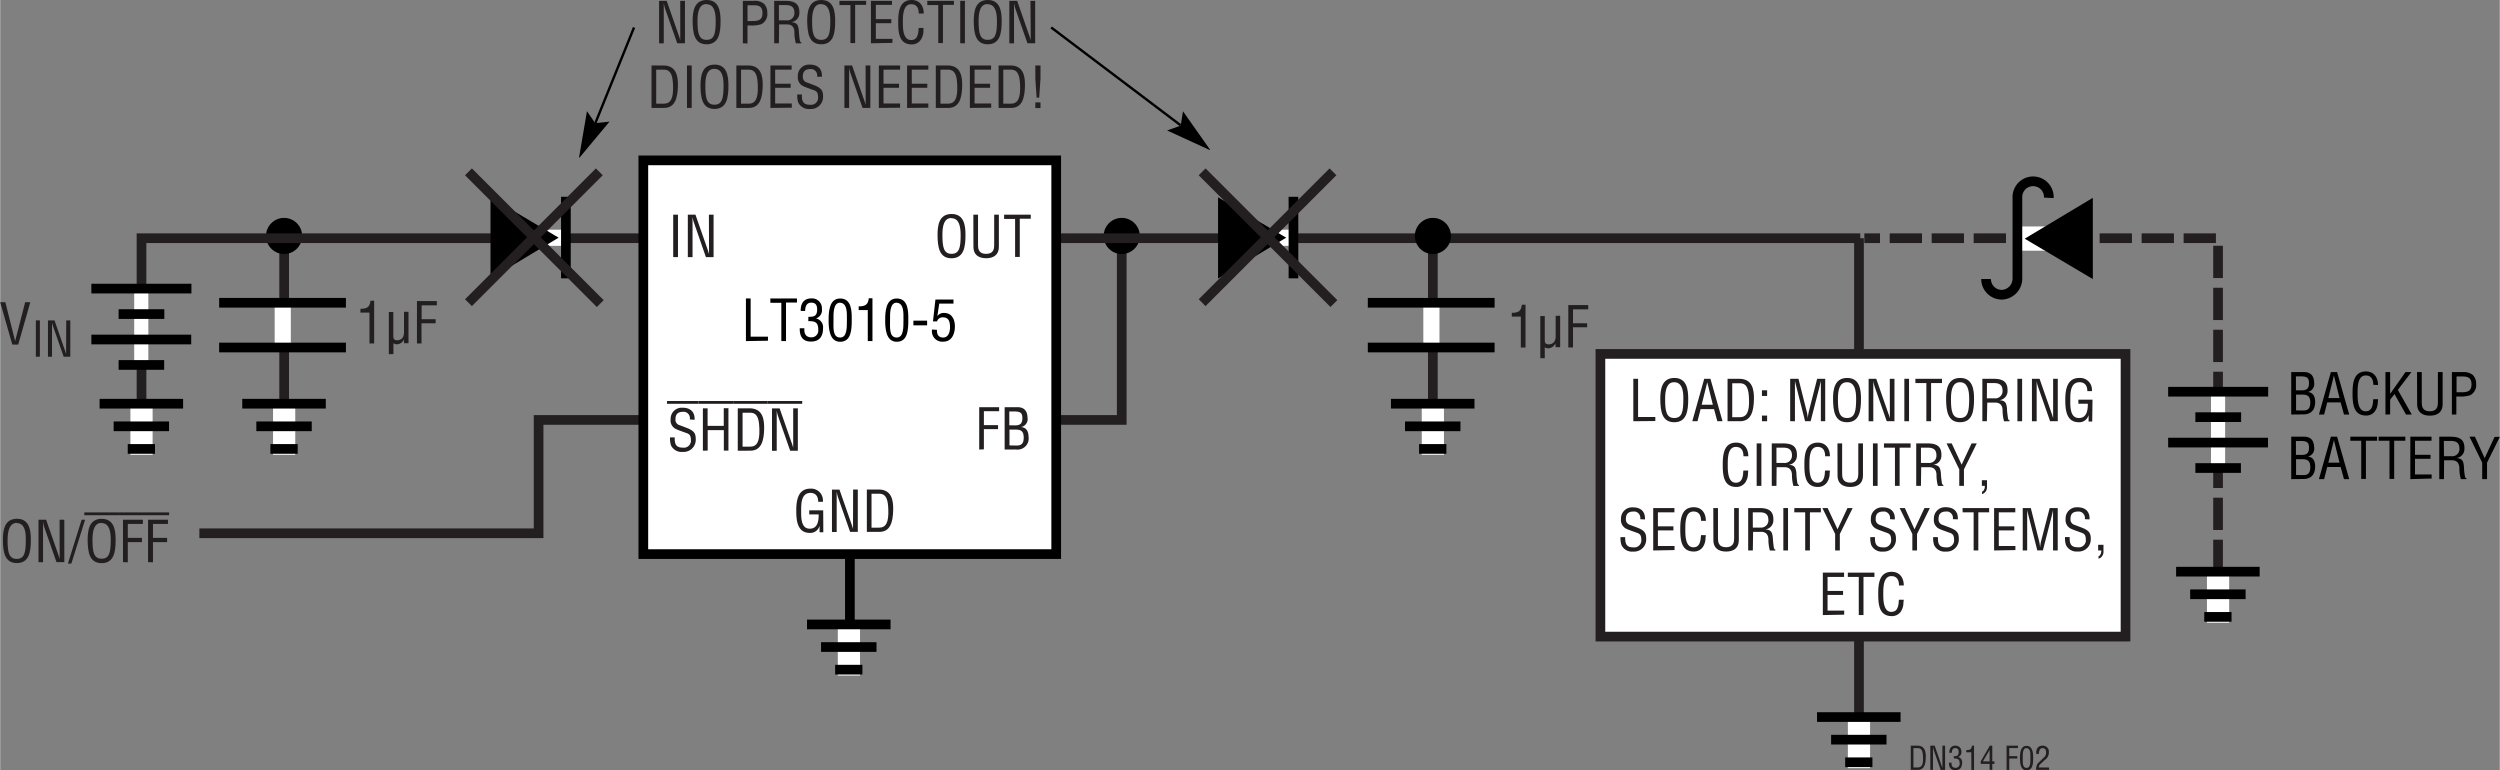 <svg id="f8093539-edac-46a5-9c38-5f6fb5e3b004" data-name="a8ead8d8-e102-4e79-bd45-ad8f07d0d1e8" xmlns="http://www.w3.org/2000/svg" width="8.6in" height="2.65in" viewBox="0 0 619.1 190.8"><rect x="0" y="0" width="619.1" height="190.8" fill="#808080" stroke="none"/><line x1="147.41" y1="30.48" x2="156.99" y2="6.8" fill="none" stroke="#000" stroke-width="0.6"/><polygon points="147.37 30.5 150.92 30.12 143.47 39.06 143.37 39.01 145.33 27.54 147.35 30.49 147.37 30.5"/><line x1="292.39" y1="31.05" x2="260.3" y2="6.8" fill="none" stroke="#000" stroke-width="0.6"/><polygon points="292.39 31.1 292.95 27.56 299.65 37.07 299.58 37.16 289.01 32.31 292.38 31.11 292.39 31.1"/><polyline points="49.33 132.08 133.35 132.08 133.35 104.01 277.78 104.01 277.78 57.56" fill="none" stroke="#231f20" stroke-width="2.4"/><line x1="460.38" y1="59" x2="460.38" y2="177.68" fill="none" stroke="#231f20" stroke-width="2.4"/><line x1="70.33" y1="58.45" x2="70.33" y2="100.07" fill="none" stroke="#231f20" stroke-width="2.4"/><path d="M70.4,62.91a4.47,4.47,0,1,0-4.5-4.44,4.48,4.48,0,0,0,4.5,4.44Z" transform="translate(-0.06 0)"/><path d="M70.4,58.47" transform="translate(-0.06 0)"/><path d="M277.84,62.91a4.47,4.47,0,1,0-4.47-4.47v0A4.46,4.46,0,0,0,277.84,62.91Z" transform="translate(-0.06 0)"/><path d="M277.84,58.47" transform="translate(-0.06 0)"/><line x1="70.33" y1="100.07" x2="70.33" y2="112.64" fill="none" stroke="#fff" stroke-width="5.5"/><line x1="59.95" y1="99.99" x2="80.64" y2="99.99" fill="none" stroke="#000" stroke-width="2.4"/><line x1="63.44" y1="105.59" x2="77.16" y2="105.59" fill="none" stroke="#000" stroke-width="2.4"/><line x1="66.92" y1="111.19" x2="73.68" y2="111.19" fill="none" stroke="#000" stroke-width="2.4"/><polyline points="460.71 59 35 59 35 108.57" fill="none" stroke="#231f20" stroke-width="2.4"/><polyline points="549.32 141.67 549.32 59 461.71 59" fill="none" stroke="#231f20" stroke-width="2.4" stroke-dasharray="8 2.4"/><line x1="549.32" y1="141.67" x2="549.32" y2="154.24" fill="none" stroke="#fff" stroke-width="5.5"/><line x1="538.93" y1="141.59" x2="559.62" y2="141.59" fill="none" stroke="#000" stroke-width="2.4"/><line x1="542.41" y1="147.19" x2="556.14" y2="147.19" fill="none" stroke="#000" stroke-width="2.4"/><line x1="545.9" y1="152.79" x2="552.66" y2="152.79" fill="none" stroke="#000" stroke-width="2.4"/><line x1="549.32" y1="97.2" x2="549.32" y2="115.66" fill="none" stroke="#fff" stroke-width="3.5"/><line x1="536.96" y1="97.02" x2="561.73" y2="97.02" fill="none" stroke="#000" stroke-width="2.4"/><line x1="543.7" y1="103.32" x2="555.03" y2="103.32" fill="none" stroke="#000" stroke-width="2.4"/><line x1="536.96" y1="109.62" x2="561.69" y2="109.62" fill="none" stroke="#000" stroke-width="2.4"/><line x1="543.7" y1="115.92" x2="554.98" y2="115.92" fill="none" stroke="#000" stroke-width="2.4"/><line x1="210.45" y1="80.57" x2="210.45" y2="157.74" fill="none" stroke="#000" stroke-width="2.4"/><line x1="210.21" y1="154.74" x2="210.21" y2="167.32" fill="none" stroke="#fff" stroke-width="5.5"/><line x1="199.83" y1="154.66" x2="220.52" y2="154.66" fill="none" stroke="#000" stroke-width="2.4"/><line x1="203.31" y1="160.26" x2="217.04" y2="160.26" fill="none" stroke="#000" stroke-width="2.4"/><line x1="206.8" y1="165.86" x2="213.55" y2="165.86" fill="none" stroke="#000" stroke-width="2.4"/><rect x="159.29" y="39.72" width="102.26" height="97.52" fill="#fff" stroke="#000" stroke-width="2.4"/><path d="M242.54,111.35v-10.5h4.93v1H243.7v3.44h3.51v1H243.7v5Z" transform="translate(-0.06 0)" fill="#231f20"/><path d="M248.84,111.35v-10.5h3c1.9-.06,2.62,1,2.67,2.6a2,2,0,0,1-1.57,2.31h0c1.39.17,1.81,1.18,1.83,2.47a2.74,2.74,0,0,1-2.35,3.1,2.45,2.45,0,0,1-.81,0Zm1.16-6h1c1.41.07,2.24-.18,2.23-1.79,0-1.3-.48-1.68-2.24-1.65h-1Zm1.84,5c1.26,0,1.72-.6,1.72-2,0-2.08-1.33-1.94-2.52-1.94h-1v3.91Z" transform="translate(-0.06 0)" fill="#231f20"/><path d="M235.71,53c3.07,0,3.45,2.83,3.43,5.24,0,2.91-.39,5.73-3.46,5.73s-3.43-2.82-3.46-5.73C232.22,55.79,232.59,53,235.71,53Zm-.06,1c-1.79,0-2.24,1.88-2.22,4.22,0,3,.32,4.65,2.25,4.65s2.26-1.56,2.26-4.6c0-2.34-.44-4.22-2.29-4.22Z" transform="translate(-0.06 0)" fill="#231f20"/><path d="M241.09,53.17h1.16v7.55c0,.83.12,2.16,2,2.16s2-1.33,2-2.16V53.17h1.16v8c0,1.88-1.25,2.79-3.15,2.79s-3.15-.91-3.15-2.79Z" transform="translate(-0.06 0)" fill="#231f20"/><path d="M248.71,53.17h6.6v1h-2.72v9.46h-1.16V54.22h-2.72Z" transform="translate(-0.06 0)" fill="#231f20"/><path d="M166.75,63.68V53.17h1.18V63.68Z" transform="translate(-0.06 0)" fill="#231f20"/><path d="M175.59,53.17h1.16V63.68h-1.9l-2.92-8.41a7.16,7.16,0,0,1-.39-1.58h0v10h-1.17V53.17h1.89l3,8.6c.12.32.22.66.36,1.15h0V61.74Z" transform="translate(-0.06 0)" fill="#231f20"/><path d="M6.24,74.85H7.52l-3,10.5H3.06l-3-10.5H1.33l2.43,9.63h0Z" transform="translate(-0.06 0)" fill="#231f20"/><path d="M8.89,88.35v-9h1v9Z" transform="translate(-0.06 0)" fill="#231f20"/><path d="M16.42,79.36h1v9H15.78l-2.51-7.19a7.13,7.13,0,0,1-.38-1.37h0v8.55h-1v-9h1.62l2.56,7.36a9.55,9.55,0,0,1,.31,1h0v-1Z" transform="translate(-0.06 0)" fill="#231f20"/><path d="M165.24,99.32H173v.7h-7.8Zm5.62,4.57a1.61,1.61,0,0,0-1.27-1.89,1.35,1.35,0,0,0-.4,0c-1.7,0-1.88,1.06-1.88,1.88a1.36,1.36,0,0,0,1,1.42l1.66.63c2,.75,2.36,1.45,2.36,2.83a3,3,0,0,1-2.83,3.17,2.14,2.14,0,0,1-.44,0,2.88,2.88,0,0,1-2.88-1.67,6.2,6.2,0,0,1-.22-1.92h1.17c-.06,1.55.24,2.53,2,2.53a1.75,1.75,0,0,0,2-1.5,1.83,1.83,0,0,0,0-.33c0-1.6-.64-1.61-1.71-2-.57-.22-1.5-.52-2.06-.81a2.34,2.34,0,0,1-1.25-2.38,2.76,2.76,0,0,1,2.65-2.87h.29c1.91,0,3.09,1,3,3Z" transform="translate(-0.06 0)" fill="#231f20"/><path d="M173,99.32h8.56v.7H173Zm1.1,12.31v-10.5h1.17v4.35h4V101.1h1.16v10.5h-1.14v-5.07h-4v5.07Z" transform="translate(-0.06 0)" fill="#231f20"/><path d="M181.59,99.32h8.56v.7h-8.56Zm1.15,12.31v-10.5h2.89c3.27,0,3.72,2.66,3.64,5.25s-.59,5.25-3.43,5.25Zm1.19-1h1.87c1.7,0,2.4-1.27,2.29-4.41-.08-2.4-.42-4-2.29-4h-1.87Z" transform="translate(-0.06 0)" fill="#231f20"/><path d="M190.14,99.32h8.56v.7h-8.56Zm6.32,1.81h1.16v10.5h-1.9l-2.94-8.4a7.77,7.77,0,0,1-.39-1.58h0v10h-1.17v-10.5h1.89l3,8.6c.12.32.22.66.36,1.15h0v-9.75Z" transform="translate(-0.06 0)" fill="#231f20"/><path d="M184.76,84.48V73.93h1.17v9.46h4.29v1Z" transform="translate(-0.06 0)"/><path d="M190.81,73.93h6.6v1h-2.72v9.55h-1.16V75h-2.72Z" transform="translate(-0.06 0)"/><path d="M200.23,78.48c.93-.06,2.17.14,2.17-1.8,0-1-.3-1.72-1.47-1.72s-1.5,1-1.5,2.06h-1.1c-.06-1.77.73-3.11,2.63-3.11a2.45,2.45,0,0,1,2.62,2.29,1.71,1.71,0,0,1,0,.32,2.15,2.15,0,0,1-1.47,2.35h0a2.22,2.22,0,0,1,1.75,2.42c0,2-.87,3.31-3,3.31s-2.81-1.39-2.77-3.3h1.15c-.1,1.13.22,2.25,1.72,2.25A1.66,1.66,0,0,0,202.68,82a1.46,1.46,0,0,0,0-.29c0-1.84-.7-2.19-2.47-2.17Z" transform="translate(-0.06 0)"/><path d="M205.24,79.27c0-2,.13-5.34,2.86-5.34,2.94,0,2.87,3.33,2.87,5.34,0,2.38-.12,5.38-2.87,5.38S205.24,81.13,205.24,79.27Zm2.86,4.33c1.74,0,1.67-2.5,1.67-4.51,0-1.49.15-4-1.67-4.11s-1.65,3.14-1.65,4.11C206.45,81.1,206.17,83.6,208.1,83.6Z" transform="translate(-0.06 0)"/><path d="M214.94,76.79h-2.25v-.91c1.49,0,2.33-.31,2.5-2h.91v10.6h-1.16Z" transform="translate(-0.06 0)"/><path d="M219.25,79.27c0-2,.13-5.34,2.86-5.34,2.94,0,2.87,3.33,2.87,5.34,0,2.38-.12,5.38-2.87,5.38S219.25,81.13,219.25,79.27Zm2.86,4.33c1.74,0,1.67-2.5,1.67-4.51,0-1.49.15-4-1.67-4.11s-1.65,3.14-1.65,4.11C220.46,81.1,220.18,83.6,222.11,83.6Z" transform="translate(-0.06 0)"/><path d="M226.24,80.58V79.42h3.4v1.16Z" transform="translate(-0.06 0)"/><path d="M232.08,81.69c-.06,1.12.36,1.91,1.55,1.91s1.68-1.24,1.68-2.54-.26-2.46-1.75-2.46a1.44,1.44,0,0,0-1.47,1h-1l.61-5.41h4.47v1h-3.53l-.46,3.08h0a2,2,0,0,1,1.66-.76c1.94,0,2.68,1.63,2.68,3.34s-.69,3.77-2.86,3.77a2.56,2.56,0,0,1-2.82-2.28,2.9,2.9,0,0,1,0-.72Z" transform="translate(-0.06 0)"/><path d="M203.93,131.83H203v-1.64h0a2.34,2.34,0,0,1-2.41,1.8c-3.12,0-3.36-3.1-3.36-5.57s.43-5.39,3.47-5.39a2.91,2.91,0,0,1,3.13,2.71,2.54,2.54,0,0,1,0,.55h-1.17c0-1.29-.56-2.18-1.89-2.21-2.3,0-2.33,2.59-2.33,4.38,0,1.6-.08,4.39,2,4.48s2.35-1.87,2.34-3.54h-2.34v-1h3.46Z" transform="translate(-0.06 0)" fill="#231f20"/><path d="M211.31,121.24h1.16v10.5h-1.9l-2.94-8.4a8.89,8.89,0,0,1-.39-1.58h0v10h-1.17v-10.5h1.86l3,8.6c.12.32.22.66.36,1.15h0v-1.18Z" transform="translate(-0.06 0)" fill="#231f20"/><path d="M214.71,131.74v-10.5h2.88c3.28,0,3.73,2.66,3.64,5.25s-.58,5.25-3.43,5.25Zm1.16-1.05h1.86c1.71,0,2.41-1.27,2.3-4.41-.08-2.4-.42-4-2.3-4h-1.86Z" transform="translate(-0.06 0)" fill="#231f20"/><path d="M4.22,128.49c3.06,0,3.44,2.83,3.43,5.24,0,2.91-.39,5.73-3.46,5.73s-3.43-2.8-3.46-5.71C.73,131.34,1.09,128.49,4.22,128.49Zm-.06,1c-1.79.07-2.27,2-2.27,4.29,0,3,.33,4.65,2.26,4.65s2.24-1.61,2.25-4.65c.06-2.29-.39-4.22-2.24-4.22Z" transform="translate(-0.06 0)" fill="#231f20"/><path d="M14.77,128.72h1.17v10.51H14l-2.94-8.41a8.68,8.68,0,0,1-.39-1.58h0v10H9.54V128.72h1.89l3,8.6a11.77,11.77,0,0,1,.36,1.15h0v-1.18Z" transform="translate(-0.06 0)" fill="#231f20"/><path d="M16.83,139.6l3.4-10.88h.86L17.68,139.6Z" transform="translate(-0.06 0)" fill="#231f20"/><path d="M20.89,126.91h8.57v.7H20.89Zm4.33,1.6c3.06,0,3.44,2.83,3.43,5.24,0,2.91-.39,5.73-3.46,5.73s-3.44-2.82-3.47-5.73c0-2.41.37-5.26,3.51-5.26Zm-.06,1c-1.8,0-2.25,1.88-2.24,4.22,0,3,.33,4.65,2.27,4.65s2.24-1.61,2.25-4.65c0-2.24-.42-4.17-2.27-4.17Z" transform="translate(-0.06 0)" fill="#231f20"/><path d="M29.47,126.91h6.22v.7H29.47Zm1,12.32V128.72H35.4v1.05H31.67v3.45h3.5v1.05h-3.5v5Z" transform="translate(-0.06 0)" fill="#231f20"/><path d="M35.68,126.91H41.9v.7H35.68Zm1,12.32V128.72h4.93v1.05H37.9v3.45h3.5v1.05H37.9v5Z" transform="translate(-0.06 0)" fill="#231f20"/><path d="M91.52,77.42H89.28v-.94c1.5,0,2.32-.31,2.49-2h.91V85.07H91.52Z" transform="translate(-0.06 0)" fill="#231f20"/><path d="M100.07,84.05h0a2,2,0,0,1-1.85,1.23,2.58,2.58,0,0,1-.77-.25v2.69H96.32V77.28h1.11v6c0,.66.21,1,1,1a1.62,1.62,0,0,0,1.33-.68,2.67,2.67,0,0,0,.32-1.38v-5h1.11V85h-1.11Z" transform="translate(-0.06 0)" fill="#231f20"/><path d="M103.28,85.07V74.56h4.93v1.06h-3.77v3.44h3.47v1h-3.5v5Z" transform="translate(-0.06 0)" fill="#231f20"/><line x1="460.38" y1="177.68" x2="460.38" y2="190.25" fill="none" stroke="#fff" stroke-width="5.5"/><line x1="449.99" y1="177.6" x2="470.68" y2="177.6" fill="none" stroke="#000" stroke-width="2.4"/><line x1="453.48" y1="183.2" x2="467.2" y2="183.2" fill="none" stroke="#000" stroke-width="2.4"/><line x1="456.96" y1="188.8" x2="463.71" y2="188.8" fill="none" stroke="#000" stroke-width="2.4"/><rect x="396.34" y="87.66" width="130.06" height="70.01" fill="#fff" stroke="#231f20" stroke-width="2.4"/><path d="M404.55,104.33V93.82h1.18v9.46H410v1Z" transform="translate(-0.06 0)" fill="#231f20"/><path d="M414.72,93.61c3.06,0,3.44,2.83,3.43,5.24,0,2.92-.39,5.73-3.46,5.73s-3.43-2.81-3.46-5.73C411.23,96.48,411.59,93.61,414.72,93.61Zm-.06,1.06c-1.79,0-2.24,1.87-2.23,4.21,0,3,.32,4.65,2.26,4.65s2.24-1.61,2.25-4.65C417,96.54,416.51,94.67,414.66,94.67Z" transform="translate(-0.06 0)" fill="#231f20"/><path d="M422.11,93.82h1.54l3,10.51h-1.29l-.82-3h-3.32l-.77,3h-1.29Zm.75.85h0l-1.38,5.58h2.77Z" transform="translate(-0.06 0)" fill="#231f20"/><path d="M427.89,104.33V93.82h2.88c3.28,0,3.73,2.67,3.65,5.26s-.59,5.25-3.44,5.25Zm1.16-1h1.86c1.71,0,2.41-1.27,2.3-4.41-.08-2.4-.42-4-2.3-4h-1.86Z" transform="translate(-0.06 0)" fill="#231f20"/><path d="M436.41,98.07v-1.4h1.28v1.4Zm0,6.26v-1.4h1.28v1.4Z" transform="translate(-0.06 0)" fill="#231f20"/><path d="M450.08,93.82h2v10.51H451v-10h0c-.13.62-.23,1-.33,1.42l-2.2,8.57h-1.38l-2.2-8.7c-.1-.36-.18-.71-.31-1.29h0v10H443.4V93.82h2.06l2.06,8.2a9,9,0,0,1,.22,1.55h0c.07-.53.14-1,.26-1.56Z" transform="translate(-0.06 0)" fill="#231f20"/><path d="M457.51,93.61c3.07,0,3.45,2.83,3.43,5.24,0,2.92-.39,5.73-3.46,5.73s-3.43-2.81-3.46-5.73C454,96.48,454.39,93.61,457.51,93.61Zm-.06,1.06c-1.79,0-2.24,1.87-2.22,4.21,0,3,.32,4.65,2.25,4.65s2.24-1.61,2.26-4.65C459.75,96.54,459.3,94.67,457.45,94.67Z" transform="translate(-0.06 0)" fill="#231f20"/><path d="M468.07,93.82h1.16v10.51h-1.91l-2.94-8.4a8.79,8.79,0,0,1-.39-1.59h0v10h-1.16V93.82h1.89l3,8.61a11.65,11.65,0,0,1,.37,1.14h0V102.4Z" transform="translate(-0.06 0)" fill="#231f20"/><path d="M471.68,104.33V93.82h1.16v10.51Z" transform="translate(-0.06 0)" fill="#231f20"/><path d="M474.41,93.82H481v1.06h-2.7v9.45h-1.17V94.88h-2.71Z" transform="translate(-0.06 0)" fill="#231f20"/><path d="M485.51,93.61c3.07,0,3.45,2.83,3.43,5.24,0,2.92-.39,5.73-3.46,5.73s-3.43-2.81-3.46-5.73C482,96.48,482.39,93.61,485.51,93.61Zm-.06,1.06c-1.79,0-2.24,1.87-2.22,4.21,0,3,.32,4.65,2.25,4.65s2.24-1.61,2.26-4.65C487.75,96.54,487.3,94.67,485.45,94.67Z" transform="translate(-0.06 0)" fill="#231f20"/><path d="M492.12,104.33H491V93.82h2.71c2.2,0,3.6.58,3.53,3a2.25,2.25,0,0,1-2,2.29h0c1.36.13,1.69.56,1.86,2,0,.78.12,1.56.23,2.33,0,.2.12.66.4.66v.24h-1.36a10.07,10.07,0,0,1-.36-2.68c0-1-.42-1.94-1.79-1.94h-2Zm0-5.67H494a1.81,1.81,0,0,0,2-1.58,2.16,2.16,0,0,0,0-.36c0-1.8-1.44-1.84-2.22-1.84h-1.64Z" transform="translate(-0.06 0)" fill="#231f20"/><path d="M499.68,104.33V93.82h1.17v10.51Z" transform="translate(-0.06 0)" fill="#231f20"/><path d="M508.52,93.82h1.16v10.51h-1.9l-2.94-8.4a7.25,7.25,0,0,1-.39-1.59h0v10h-1.17V93.82h1.89l3,8.61c.12.32.22.65.36,1.14h0V93.82Z" transform="translate(-0.06 0)" fill="#231f20"/><path d="M518.21,104.41h-.9v-1.63h0a2.33,2.33,0,0,1-2.41,1.8c-3.13,0-3.36-3.11-3.36-5.57s.43-5.4,3.47-5.4a2.93,2.93,0,0,1,3.13,2.73,3.25,3.25,0,0,1,0,.54H517c0-1.29-.56-2.19-1.9-2.21-2.29,0-2.32,2.59-2.32,4.38,0,1.6-.08,4.38,2,4.48s2.35-1.88,2.34-3.54h-2.34v-1h3.5Z" transform="translate(-0.06 0)" fill="#231f20"/><path d="M431.83,113c0-1.25-.43-2.31-1.89-2.31-2,0-2,2.87-2,4.25s-.09,4.62,2,4.62c1.39,0,1.68-1.14,1.82-2.29a2.52,2.52,0,0,1,.07-.72H433a2.85,2.85,0,0,1-.05.65,4,4,0,0,1-.62,2.24,2.69,2.69,0,0,1-2.28,1.17c-3.24,0-3.35-3.13-3.35-5.64s.35-5.34,3.33-5.34c2,0,3,1.49,3,3.37Z" transform="translate(-0.06 0)" fill="#231f20"/><path d="M435.1,120.34V109.82h1.17v10.52Z" transform="translate(-0.06 0)" fill="#231f20"/><path d="M440,120.34h-1.16V109.82h2.7c2.2,0,3.6.58,3.53,3a2.25,2.25,0,0,1-2,2.29h0c1.36.13,1.7.56,1.87,2a17,17,0,0,0,.22,2.34c0,.2.13.66.41.66v.24h-1.37a10.2,10.2,0,0,1-.36-2.69c0-1-.42-1.94-1.8-1.94h-2Zm0-5.68h1.84a1.81,1.81,0,0,0,2-1.6,1.93,1.93,0,0,0,0-.34c0-1.8-1.45-1.84-2.23-1.84H440Z" transform="translate(-0.06 0)" fill="#231f20"/><path d="M452.06,113c0-1.25-.43-2.31-1.89-2.31-2,0-2,2.87-2,4.25s-.09,4.62,2,4.62c1.39,0,1.68-1.14,1.82-2.29a2.52,2.52,0,0,1,.07-.72h1.17a2.85,2.85,0,0,1-.05.65,4,4,0,0,1-.63,2.24,2.66,2.66,0,0,1-2.28,1.17c-3.24,0-3.35-3.13-3.35-5.64s.35-5.34,3.33-5.34c2,0,3,1.49,3,3.37Z" transform="translate(-0.06 0)" fill="#231f20"/><path d="M455.11,109.82h1.16v7.55c0,.83.13,2.17,2,2.17s2-1.34,2-2.17v-7.55h1.16v8c0,1.88-1.25,2.79-3.15,2.79s-3.15-.91-3.15-2.79Z" transform="translate(-0.06 0)" fill="#231f20"/><path d="M463.9,120.34V109.82h1.16v10.52Z" transform="translate(-0.06 0)" fill="#231f20"/><path d="M466.63,109.82h6.6v1.06h-2.72v9.46h-1.16v-9.46h-2.72Z" transform="translate(-0.06 0)" fill="#231f20"/><path d="M475.79,120.34h-1.17V109.82h2.71c2.2,0,3.6.58,3.53,3a2.25,2.25,0,0,1-2,2.29h0c1.36.13,1.69.56,1.86,2a23.16,23.16,0,0,0,.23,2.34c0,.2.12.66.4.66v.24H480a9.8,9.8,0,0,1-.36-2.69c0-1-.42-1.94-1.79-1.94h-2Zm0-5.68h1.83a1.8,1.8,0,0,0,2-1.58,2.16,2.16,0,0,0,0-.36c0-1.8-1.44-1.84-2.23-1.84h-1.6Z" transform="translate(-0.06 0)" fill="#231f20"/><path d="M485.87,115.09l2.46-5.27h1.29l-3.18,6.43v4.09h-1.16v-4.09l-3.15-6.43h1.28Z" transform="translate(-0.06 0)" fill="#231f20"/><path d="M490.88,120.34v-1.41h1.27v1.66a1.79,1.79,0,0,1-.69,1.52,2,2,0,0,1-.54.28v-.63a.69.69,0,0,0,.32-.19,1.67,1.67,0,0,0,.36-1.23Z" transform="translate(-0.06 0)" fill="#231f20"/><path d="M406.26,128.59A1.61,1.61,0,0,0,405,126.7a2,2,0,0,0-.42,0c-1.69,0-1.87,1.06-1.87,1.87a1.39,1.39,0,0,0,1,1.43l1.68.63c2,.74,2.35,1.44,2.35,2.83a3,3,0,0,1-2.84,3.16h-.43a2.87,2.87,0,0,1-2.87-1.66,5.92,5.92,0,0,1-.23-1.92h1.16c0,1.55.24,2.53,2,2.53a1.76,1.76,0,0,0,2-1.5,1.83,1.83,0,0,0,0-.33c0-1.6-.65-1.61-1.72-2-.58-.22-1.5-.52-2.06-.81a2.37,2.37,0,0,1-1.25-2.38,2.76,2.76,0,0,1,2.64-2.89h.29c1.93,0,3.11,1,3,3Z" transform="translate(-0.06 0)" fill="#231f20"/><path d="M409.48,136.34V125.83h5.25v1.06h-4.09v3.47h3.84v1h-3.84v3.88h4.12v1Z" transform="translate(-0.06 0)" fill="#231f20"/><path d="M421.32,129c0-1.25-.43-2.31-1.89-2.31-2,0-2,2.87-2,4.25s-.09,4.61,2,4.61c1.39,0,1.68-1.13,1.82-2.28,0-.24.05-.48.07-.72h1.17a2.39,2.39,0,0,1-.06.65,4,4,0,0,1-.62,2.23,2.66,2.66,0,0,1-2.28,1.17c-3.23,0-3.35-3.12-3.35-5.63s.35-5.34,3.34-5.34c2,0,3,1.49,3,3.37Z" transform="translate(-0.06 0)" fill="#231f20"/><path d="M424.36,125.83h1.16v7.55c0,.83.13,2.16,2,2.16s2-1.33,2-2.16v-7.55h1.16v8c0,1.87-1.24,2.78-3.15,2.78s-3.15-.91-3.15-2.78Z" transform="translate(-0.06 0)" fill="#231f20"/><path d="M434.15,136.34H433V125.83h2.71c2.2,0,3.6.58,3.53,3a2.25,2.25,0,0,1-2,2.29h0c1.36.13,1.7.56,1.86,2,.05.78.12,1.55.23,2.33,0,.2.12.66.4.66v.24h-1.36a10.12,10.12,0,0,1-.36-2.68c0-1-.42-1.94-1.79-1.94h-2Zm0-5.67H436a1.81,1.81,0,0,0,2-1.58,2.16,2.16,0,0,0,0-.36c0-1.8-1.44-1.84-2.22-1.84h-1.64Z" transform="translate(-0.06 0)" fill="#231f20"/><path d="M441.71,136.34V125.83h1.16v10.51Z" transform="translate(-0.06 0)" fill="#231f20"/><path d="M444.44,125.83H451v1.06h-2.71v9.45h-1.17v-9.45h-2.71Z" transform="translate(-0.06 0)" fill="#231f20"/><path d="M455.13,131.1l2.46-5.27h1.29l-3.18,6.43v4.08h-1.16v-4.08l-3.16-6.43h1.3Z" transform="translate(-0.06 0)" fill="#231f20"/><path d="M468.12,128.59a1.61,1.61,0,0,0-1.26-1.89,1.85,1.85,0,0,0-.41,0c-1.69,0-1.87,1.06-1.87,1.87a1.38,1.38,0,0,0,1,1.43l1.67.63c2,.74,2.35,1.44,2.35,2.83a3,3,0,0,1-2.84,3.16h-.42a2.86,2.86,0,0,1-2.87-1.66,5.92,5.92,0,0,1-.23-1.92h1.17c-.06,1.55.23,2.53,2,2.53a1.76,1.76,0,0,0,2-1.5,1.83,1.83,0,0,0,0-.33c0-1.6-.65-1.61-1.71-2-.58-.22-1.5-.52-2.06-.81a2.37,2.37,0,0,1-1.25-2.38,2.76,2.76,0,0,1,2.63-2.89h.3c1.92,0,3.1,1,3,3Z" transform="translate(-0.06 0)" fill="#231f20"/><path d="M474.2,131.1l2.46-5.27H478l-3.18,6.43v4.08h-1.16v-4.08l-3.15-6.43h1.29Z" transform="translate(-0.06 0)" fill="#231f20"/><path d="M483.69,128.59a1.61,1.61,0,0,0-1.25-1.89,2,2,0,0,0-.42,0c-1.69,0-1.87,1.06-1.87,1.87a1.38,1.38,0,0,0,1,1.43l1.67.63c2,.74,2.35,1.44,2.35,2.83a3,3,0,0,1-2.83,3.16h-.43a2.87,2.87,0,0,1-2.87-1.66,5.92,5.92,0,0,1-.23-1.92H480c-.05,1.55.24,2.53,2,2.53a1.77,1.77,0,0,0,2-1.5,1.82,1.82,0,0,0,0-.33c0-1.6-.65-1.61-1.71-2-.58-.22-1.5-.52-2.06-.81a2.35,2.35,0,0,1-1.23-2.41,2.76,2.76,0,0,1,2.63-2.89h.3c1.92,0,3.1,1,3,3Z" transform="translate(-0.06 0)" fill="#231f20"/><path d="M486.08,125.83h6.6v1.06H490v9.45h-1.16v-9.45h-2.72Z" transform="translate(-0.06 0)" fill="#231f20"/><path d="M493.91,136.34V125.83h5.25v1.06h-4.09v3.47h3.84v1h-3.84v3.88h4.12v1Z" transform="translate(-0.06 0)" fill="#231f20"/><path d="M507.67,125.83h2v10.51h-1.16v-10h0c-.12.62-.22,1-.32,1.42l-2.2,8.57h-1.38l-2.2-8.7c-.1-.36-.19-.71-.31-1.29h0v10H501V125.83h2l2.06,8.2a9.06,9.06,0,0,1,.23,1.55h0c.07-.53.14-1.05.26-1.56Z" transform="translate(-0.06 0)" fill="#231f20"/><path d="M516.38,128.59a1.62,1.62,0,0,0-1.28-1.89,1.7,1.7,0,0,0-.39,0c-1.7,0-1.88,1.06-1.88,1.87a1.38,1.38,0,0,0,1,1.43l1.66.63c2,.74,2.36,1.44,2.36,2.83A3,3,0,0,1,515,136.6h-.44a2.88,2.88,0,0,1-2.87-1.66,5.68,5.68,0,0,1-.22-1.92h1.16c-.06,1.55.24,2.53,2,2.53a1.76,1.76,0,0,0,2-1.5,1.83,1.83,0,0,0,0-.33c0-1.6-.64-1.61-1.71-2-.57-.22-1.5-.52-2.06-.81a2.36,2.36,0,0,1-1.24-2.38,2.76,2.76,0,0,1,2.63-2.89h.3c1.91,0,3.09,1,3,3Z" transform="translate(-0.06 0)" fill="#231f20"/><path d="M519.68,136.34v-1.4H521v1.65a1.79,1.79,0,0,1-.69,1.52,2.31,2.31,0,0,1-.54.28v-.63a.65.65,0,0,0,.32-.19,1.76,1.76,0,0,0,.36-1.23Z" transform="translate(-0.06 0)" fill="#231f20"/><path d="M451.49,152.34V141.83h5.26v1.06h-4.09v3.47h3.84v1h-3.84v3.88h4.12v1Z" transform="translate(-0.06 0)" fill="#231f20"/><path d="M457.68,141.83h6.59v1.06h-2.71v9.45h-1.17v-9.45h-2.71Z" transform="translate(-0.06 0)" fill="#231f20"/><path d="M470.35,145c0-1.25-.44-2.31-1.89-2.31-2,0-2,2.87-2,4.25s-.08,4.61,2,4.61c1.38,0,1.68-1.13,1.82-2.28a2.52,2.52,0,0,1,.07-.72h1.16a2.39,2.39,0,0,1-.06.65,4,4,0,0,1-.61,2.23,2.66,2.66,0,0,1-2.28,1.17c-3.24,0-3.35-3.12-3.35-5.63s.35-5.34,3.33-5.34c2,0,3,1.49,3,3.37Z" transform="translate(-0.06 0)" fill="#231f20"/><line x1="320.14" y1="58.89" x2="307.27" y2="58.89" fill="none" stroke="#fff" stroke-width="4"/><polygon points="318.51 58.87 301.64 68.99 301.64 48.86 318.51 58.87"/><line x1="320.31" y1="48.74" x2="320.32" y2="68.94" fill="none" stroke="#000" stroke-width="2.4"/><line x1="139.93" y1="58.89" x2="127.08" y2="58.89" fill="none" stroke="#fff" stroke-width="4"/><polygon points="138.31 58.87 121.44 68.99 121.44 48.86 138.31 58.87"/><line x1="140.11" y1="48.74" x2="140.11" y2="68.94" fill="none" stroke="#000" stroke-width="2.4"/><line x1="69.98" y1="75.15" x2="69.98" y2="86.03" fill="none" stroke="#fff" stroke-width="4"/><line x1="85.63" y1="74.99" x2="54.23" y2="74.99" fill="none" stroke="#000" stroke-width="2.4"/><line x1="85.63" y1="86.07" x2="54.23" y2="86.07" fill="none" stroke="#000" stroke-width="2.4"/><line x1="354.84" y1="58.45" x2="354.84" y2="100.07" fill="none" stroke="#231f20" stroke-width="2.4"/><path d="M354.9,62.91a4.47,4.47,0,1,0-4.46-4.48v0A4.47,4.47,0,0,0,354.9,62.91Z" transform="translate(-0.06 0)"/><path d="M354.9,58.47" transform="translate(-0.06 0)"/><line x1="354.84" y1="100.07" x2="354.84" y2="112.64" fill="none" stroke="#fff" stroke-width="5.5"/><line x1="344.46" y1="99.99" x2="365.15" y2="99.99" fill="none" stroke="#000" stroke-width="2.4"/><line x1="347.94" y1="105.59" x2="361.67" y2="105.59" fill="none" stroke="#000" stroke-width="2.4"/><line x1="351.43" y1="111.19" x2="358.19" y2="111.19" fill="none" stroke="#000" stroke-width="2.4"/><path d="M376.69,78.42h-2.24v-.94c1.5,0,2.32-.31,2.49-2h.91V86.07h-1.16Z" transform="translate(-0.06 0)" fill="#231f20"/><path d="M385.24,85.05h0a2,2,0,0,1-1.85,1.23,2.58,2.58,0,0,1-.77-.25v2.69h-1.11V78.28h1.11v6c0,.66.21,1,1,1A1.62,1.62,0,0,0,385,84.6a2.67,2.67,0,0,0,.32-1.38v-5h1.11V86h-1.11Z" transform="translate(-0.06 0)" fill="#231f20"/><path d="M388.45,86.07V75.56h4.93v1.06h-3.77v3.44h3.5v1h-3.5v5Z" transform="translate(-0.06 0)" fill="#231f20"/><line x1="354.48" y1="75.15" x2="354.48" y2="86.03" fill="none" stroke="#fff" stroke-width="4"/><line x1="370.13" y1="74.99" x2="338.73" y2="74.99" fill="none" stroke="#000" stroke-width="2.4"/><line x1="370.13" y1="86.07" x2="338.73" y2="86.07" fill="none" stroke="#000" stroke-width="2.4"/><path d="M168.49.21h1.17V10.72h-1.91L164.8,2.31a8.49,8.49,0,0,1-.39-1.58h0v10h-1.16V.21h1.89l3,8.6a11.77,11.77,0,0,1,.36,1.15h0V8.78Z" transform="translate(-0.06 0)" fill="#231f20"/><path d="M175.05,0c3.06,0,3.44,2.83,3.43,5.24,0,2.91-.4,5.73-3.46,5.73s-3.43-2.82-3.46-5.73C171.56,2.83,171.93,0,175.05,0ZM175,1c-1.79,0-2.24,1.88-2.23,4.22,0,3,.32,4.65,2.26,4.65s2.24-1.61,2.25-4.65c0-2.29-.43-4.17-2.28-4.17Z" transform="translate(-0.06 0)" fill="#231f20"/><path d="M184,10.72V.21h2.76A3.59,3.59,0,0,1,189.2.9a3,3,0,0,1,.85,2.24A2.83,2.83,0,0,1,188.57,6a7.81,7.81,0,0,1-2.72.31h-.7v4.46Zm1.16-5.51h1.14c1.59,0,2.57-.24,2.56-2s-1.08-1.94-2.49-1.91h-1.21Z" transform="translate(-0.06 0)" fill="#231f20"/><path d="M192.93,10.72h-1.17V.21h2.71c2.2,0,3.6.58,3.53,3a2.26,2.26,0,0,1-2,2.28h0c1.36.13,1.69.56,1.86,2a22.61,22.61,0,0,0,.23,2.34c0,.2.12.66.4.66v.24h-1.36a10.07,10.07,0,0,1-.36-2.68c0-1.05-.42-2-1.79-2h-2Zm0-5.68h1.83a1.78,1.78,0,0,0,2-1.56,1.53,1.53,0,0,0,0-.37c0-1.81-1.44-1.85-2.22-1.85h-1.61Z" transform="translate(-0.06 0)" fill="#231f20"/><path d="M203.44,0c3.06,0,3.44,2.83,3.43,5.24,0,2.91-.39,5.73-3.46,5.73S200,8.15,199.93,5.24C199.93,2.83,200.31,0,203.44,0Zm-.06,1c-1.79,0-2.24,1.88-2.23,4.22,0,3,.33,4.65,2.26,4.65s2.24-1.61,2.25-4.65c0-2.29-.43-4.17-2.28-4.17Z" transform="translate(-0.06 0)" fill="#231f20"/><path d="M207.93.21h6.6v1h-2.72v9.46h-1.17V1.26h-2.71Z" transform="translate(-0.06 0)" fill="#231f20"/><path d="M215.72,10.72V.21h5.22v1h-4V4.74h3.83v1h-3.83V9.62h4.11v1Z" transform="translate(-0.06 0)" fill="#231f20"/><path d="M227.57,3.36c0-1.24-.43-2.31-1.89-2.31-2,0-2.05,2.87-2.05,4.26s-.08,4.61,2.05,4.61c1.39,0,1.68-1.14,1.82-2.29a2.48,2.48,0,0,1,.07-.71h1.16v.65a4,4,0,0,1-.62,2.22A2.65,2.65,0,0,1,225.83,11c-3.24,0-3.35-3.12-3.35-5.63S222.83,0,225.81,0c2,0,3,1.49,3,3.36Z" transform="translate(-0.06 0)" fill="#231f20"/><path d="M229.68.21h6.6v1h-2.72v9.46H232.4V1.26h-2.72Z" transform="translate(-0.06 0)" fill="#231f20"/><path d="M237.84,10.72V.21H239V10.72Z" transform="translate(-0.06 0)" fill="#231f20"/><path d="M244.68,0c3.06,0,3.44,2.83,3.43,5.24,0,2.91-.39,5.73-3.46,5.73s-3.43-2.82-3.46-5.73C241.19,2.83,241.55,0,244.68,0Zm-.06,1c-1.79,0-2.24,1.88-2.23,4.22,0,3,.33,4.65,2.26,4.65s2.29-1.56,2.29-4.6c0-2.34-.47-4.22-2.32-4.22Z" transform="translate(-0.06 0)" fill="#231f20"/><path d="M255.23.21h1.17V10.72h-1.91l-2.94-8.41a8.49,8.49,0,0,1-.39-1.58h0v10H250V.21h1.94l3,8.6A11.77,11.77,0,0,1,255.3,10h0V8.78Z" transform="translate(-0.06 0)" fill="#231f20"/><path d="M161.38,26.73V16.21h2.88c3.29,0,3.74,2.66,3.65,5.25s-.58,5.27-3.44,5.27Zm1.16-1.05h1.86c1.71,0,2.42-1.28,2.31-4.43-.08-2.39-.43-4-2.31-4h-1.86Z" transform="translate(-0.06 0)" fill="#231f20"/><path d="M170.16,26.73V16.21h1.17V26.73Z" transform="translate(-0.06 0)" fill="#231f20"/><path d="M177,16c3.07,0,3.44,2.83,3.43,5.24,0,2.92-.39,5.74-3.46,5.74s-3.43-2.82-3.46-5.74C173.51,18.83,173.87,16,177,16Zm-.07,1.05c-1.79,0-2.24,1.88-2.22,4.22,0,3,.32,4.66,2.25,4.66s2.24-1.61,2.26-4.66C179.24,18.93,178.79,17.05,176.93,17.05Z" transform="translate(-0.06 0)" fill="#231f20"/><path d="M182.39,26.73V16.21h2.88c3.28,0,3.73,2.66,3.64,5.25s-.58,5.27-3.43,5.27Zm1.16-1.05h1.86c1.71,0,2.41-1.28,2.3-4.43-.08-2.39-.42-4-2.3-4h-1.86Z" transform="translate(-0.06 0)" fill="#231f20"/><path d="M190.83,26.73V16.21h5.25v1.05H192v3.48h3.84v1H192v3.89h4.12v1.05Z" transform="translate(-0.06 0)" fill="#231f20"/><path d="M202.39,19a1.61,1.61,0,0,0-1.27-1.89,2.47,2.47,0,0,0-.39,0c-1.7,0-1.88,1.07-1.88,1.88a1.37,1.37,0,0,0,1,1.43l1.66.63c2,.74,2.36,1.44,2.36,2.84A3,3,0,0,1,201,27h-.44a2.91,2.91,0,0,1-2.87-1.67,6,6,0,0,1-.22-1.93h1.16c-.06,1.57.24,2.55,2,2.55a1.77,1.77,0,0,0,2-1.51,1.82,1.82,0,0,0,0-.33c0-1.6-.64-1.62-1.71-2-.57-.23-1.5-.52-2.06-.82a2.33,2.33,0,0,1-1.24-2.38A2.76,2.76,0,0,1,200.3,16h.28c1.92,0,3.1,1,3,3Z" transform="translate(-0.06 0)" fill="#231f20"/><path d="M214.4,16.21h1.17V26.73h-1.92l-2.94-8.42a8.49,8.49,0,0,1-.39-1.58h0v10h-1.17V16.21h1.9l3,8.61c.14.37.26.76.37,1.15h0V24.79Z" transform="translate(-0.06 0)" fill="#231f20"/><path d="M217.68,26.73V16.21h5.26v1.05h-4.1v3.48h3.84v1h-3.84v3.89h4.1v1.05Z" transform="translate(-0.06 0)" fill="#231f20"/><path d="M224.68,26.73V16.21h5.26v1.05h-4.1v3.48h3.84v1h-3.84v3.89h4.1v1.05Z" transform="translate(-0.06 0)" fill="#231f20"/><path d="M231.79,26.73V16.21h2.88c3.28,0,3.73,2.66,3.65,5.25s-.59,5.27-3.44,5.27Zm1.15-1.05h1.86c1.71,0,2.41-1.28,2.3-4.43-.08-2.39-.42-4-2.3-4h-1.86Z" transform="translate(-0.06 0)" fill="#231f20"/><path d="M240.23,26.73V16.21h5.25v1.05h-4.09v3.48h3.84v1h-3.84v3.89h4.12v1.05Z" transform="translate(-0.06 0)" fill="#231f20"/><path d="M247.34,26.73V16.21h2.89c3.28,0,3.72,2.66,3.64,5.25s-.59,5.27-3.43,5.27Zm1.16-1.05h1.87c1.71,0,2.41-1.28,2.3-4.43-.09-2.39-.43-4-2.3-4H248.5Z" transform="translate(-0.06 0)" fill="#231f20"/><path d="M256.44,19.46V16.21h1.28v3.25l-.32,4.73h-.64Zm0,7.3v-1.4h1.28v1.4Z" transform="translate(-0.06 0)" fill="#231f20"/><path d="M473.27,190.68v-6h1.65c1.87,0,2.12,1.52,2.07,3s-.33,3-1.95,3Zm.66-.6H475c1,0,1.37-.72,1.31-2.51-.05-1.37-.24-2.28-1.31-2.28h-1.07Z" transform="translate(-0.06 0)" fill="#231f20"/><path d="M481.11,184.69h.66v6h-1.09l-1.69-4.8a5.74,5.74,0,0,1-.22-.91h0v5.7h-.66v-6h1.08l1.7,4.91c.07.18.13.37.21.65h0v-5.55Z" transform="translate(-0.06 0)" fill="#231f20"/><path d="M483.89,187.29c.53,0,1.24.08,1.24-1,0-.58-.17-1-.84-1s-.85.56-.85,1.17h-.63c0-1,.41-1.77,1.5-1.77a1.4,1.4,0,0,1,1.49,1.3.54.54,0,0,1,0,.18,1.24,1.24,0,0,1-.81,1.33h0a1.28,1.28,0,0,1,1,1.39c0,1.12-.49,1.88-1.68,1.88s-1.61-.79-1.59-1.87h.66c-.06.64.13,1.28,1,1.28a1,1,0,0,0,1-1.08c0-1-.4-1.24-1.41-1.24Z" transform="translate(-0.06 0)" fill="#231f20"/><path d="M488.26,186.32H487v-.52c.86,0,1.33-.18,1.42-1.11h.52v6h-.66Z" transform="translate(-0.06 0)" fill="#231f20"/><path d="M492.85,184.69h.61v3.9H494v.6h-.54v1.49h-.66v-1.49H490.6v-.62Zm-1.71,3.9h1.66v-2.86h0Z" transform="translate(-0.06 0)" fill="#231f20"/><path d="M497,190.68v-6h2.82v.6h-2.16v2h2v.6h-2v2.83Z" transform="translate(-0.06 0)" fill="#231f20"/><path d="M500.31,187.73c0-1.11.08-3,1.64-3s1.64,1.9,1.64,3c0,1.36-.07,3.07-1.64,3.07S500.31,188.8,500.31,187.73Zm1.64,2.48c1,0,.95-1.43.95-2.58,0-.85.09-2.27-.95-2.34s-.94,1.79-.94,2.34c0,1.15-.16,2.58,1,2.58Z" transform="translate(-0.06 0)" fill="#231f20"/><path d="M505.42,189.21a1.1,1.1,0,0,0-.43.87h2.54v.6H504.3a3.56,3.56,0,0,1,.24-1.29,2.12,2.12,0,0,1,.47-.6l1.15-1.1a1.57,1.57,0,0,0,.62-1.35c0-.6-.21-1.05-.89-1.05s-.89.8-.88,1.44h-.66v-.37a1.85,1.85,0,0,1,.38-1.2,1.54,1.54,0,0,1,1.2-.47,1.48,1.48,0,0,1,1.55,1.4,2.44,2.44,0,0,1,0,.27,2.27,2.27,0,0,1-1,1.87Z" transform="translate(-0.06 0)" fill="#231f20"/><path d="M567.5,102.67V92.16h3c1.91-.06,2.62,1,2.68,2.61a2,2,0,0,1-1.57,2.31h0c1.38.16,1.8,1.17,1.82,2.46,0,2.09-1.14,3.18-3.15,3.1Zm1.17-6h1c1.42.07,2.24-.18,2.23-1.8,0-1.3-.48-1.68-2.24-1.65h-1Zm1.83,5c1.26,0,1.72-.61,1.72-2,0-2.07-1.33-1.93-2.52-1.93h-1v3.91Z" transform="translate(-0.06 0)"/><path d="M577.32,92.16h1.54l3,10.51h-1.29l-.83-3h-3.32l-.77,3h-1.29Zm.76.84h0l-1.39,5.59h2.77Z" transform="translate(-0.06 0)"/><path d="M587.83,95.31c0-1.24-.43-2.31-1.89-2.31-2,0-2,2.87-2,4.26s-.09,4.61,2,4.61c1.39,0,1.68-1.14,1.82-2.29a2.48,2.48,0,0,1,.07-.71H589a2.39,2.39,0,0,1-.06.65,4,4,0,0,1-.62,2.22,2.62,2.62,0,0,1-2.28,1.18c-3.23,0-3.35-3.12-3.35-5.63S583.05,92,586,92c2,0,3,1.49,3,3.36Z" transform="translate(-0.06 0)"/><path d="M590.84,102.67V92.16H592v5.39h0l3.8-5.39h1.46l-3.35,4.4,3.45,6.11h-1.43l-2.85-5.07L592,99v3.65Z" transform="translate(-0.06 0)"/><path d="M598.66,92.16h1.17v7.55c0,.83.12,2.16,2,2.16s2-1.33,2-2.16V92.16H605v8c0,1.88-1.25,2.79-3.16,2.79s-3.15-.91-3.15-2.79Z" transform="translate(-0.06 0)"/><path d="M607.29,102.67V92.16H610a3.59,3.59,0,0,1,2.45.69,3,3,0,0,1,.85,2.24,2.83,2.83,0,0,1-1.48,2.81,8.05,8.05,0,0,1-2.72.31h-.7v4.46Zm1.16-5.51h1.13c1.6,0,2.58-.24,2.57-2s-1.08-1.94-2.5-1.91h-1.2Z" transform="translate(-0.06 0)"/><path d="M567.5,118.67V108.16h3c1.91-.06,2.62,1,2.68,2.61a2,2,0,0,1-1.57,2.31h0c1.38.16,1.8,1.17,1.82,2.46,0,2.09-1.14,3.18-3.15,3.1Zm1.17-6h1c1.42.07,2.24-.18,2.23-1.8,0-1.3-.48-1.68-2.24-1.65h-1Zm1.83,5c1.26,0,1.72-.61,1.72-2,0-2.07-1.33-1.93-2.52-1.93h-1v3.91Z" transform="translate(-0.06 0)"/><path d="M577.32,108.16h1.54l3,10.51h-1.29l-.83-3h-3.32l-.77,3h-1.29Zm.76.84h0l-1.39,5.59h2.77Z" transform="translate(-0.06 0)"/><path d="M582.16,108.16h6.6v1H586v9.46h-1.16v-9.46h-2.72Z" transform="translate(-0.06 0)"/><path d="M589.16,108.16h6.6v1H593v9.46h-1.16v-9.46h-2.72Z" transform="translate(-0.06 0)"/><path d="M597,118.67V108.16h5.25v1h-4.09v3.48H602v1h-3.84v3.88h4.12v1Z" transform="translate(-0.06 0)"/><path d="M605.33,118.67h-1.16V108.16h2.7c2.2,0,3.6.57,3.53,3a2.25,2.25,0,0,1-2,2.28h0c1.36.13,1.7.56,1.87,2a16.69,16.69,0,0,0,.22,2.34c0,.2.13.66.41.66v.24h-1.38a9.69,9.69,0,0,1-.37-2.68c0-1-.42-2-1.79-2h-2Zm0-5.68h1.83a1.79,1.79,0,0,0,2-1.56,1.51,1.51,0,0,0,0-.37c0-1.81-1.44-1.85-2.22-1.85H605.3Z" transform="translate(-0.06 0)"/><path d="M615.41,113.48l2.46-5.27h1.29L616,114.59v4.08h-1.2v-4.08l-3.15-6.43H613Z" transform="translate(-0.06 0)"/><line x1="34.94" y1="71.67" x2="34.94" y2="90.13" fill="none" stroke="#fff" stroke-width="3.5"/><line x1="22.58" y1="71.48" x2="47.36" y2="71.48" fill="none" stroke="#000" stroke-width="2.4"/><line x1="29.33" y1="77.79" x2="40.65" y2="77.79" fill="none" stroke="#000" stroke-width="2.4"/><line x1="22.58" y1="84.09" x2="47.31" y2="84.09" fill="none" stroke="#000" stroke-width="2.4"/><line x1="29.33" y1="90.39" x2="40.61" y2="90.39" fill="none" stroke="#000" stroke-width="2.4"/><line x1="35" y1="100.07" x2="35" y2="112.64" fill="none" stroke="#fff" stroke-width="5.5"/><line x1="24.62" y1="99.99" x2="45.3" y2="99.99" fill="none" stroke="#000" stroke-width="2.4"/><line x1="28.1" y1="105.59" x2="41.82" y2="105.59" fill="none" stroke="#000" stroke-width="2.4"/><line x1="31.59" y1="111.19" x2="38.34" y2="111.19" fill="none" stroke="#000" stroke-width="2.4"/><line x1="499.87" y1="59.09" x2="512.37" y2="59.09" fill="none" stroke="#fff" stroke-width="6"/><polygon points="501.43 59.12 518.3 49 518.3 69.12 501.43 59.12"/><path d="M507.46,49a3.89,3.89,0,0,0-7.78-.39V69a4,4,0,0,1-3.87,4,3.9,3.9,0,0,1-3.89-3.9h0" transform="translate(-0.06 0)" fill="none" stroke="#000" stroke-width="2.4"/><line x1="115.98" y1="42.56" x2="148.62" y2="75.19" fill="none" stroke="#231f20" stroke-width="2.4"/><line x1="148.39" y1="42.56" x2="115.98" y2="74.97" fill="none" stroke="#231f20" stroke-width="2.4"/><line x1="297.69" y1="42.56" x2="330.33" y2="75.19" fill="none" stroke="#231f20" stroke-width="2.4"/><line x1="330.1" y1="42.56" x2="297.69" y2="74.97" fill="none" stroke="#231f20" stroke-width="2.4"/></svg>